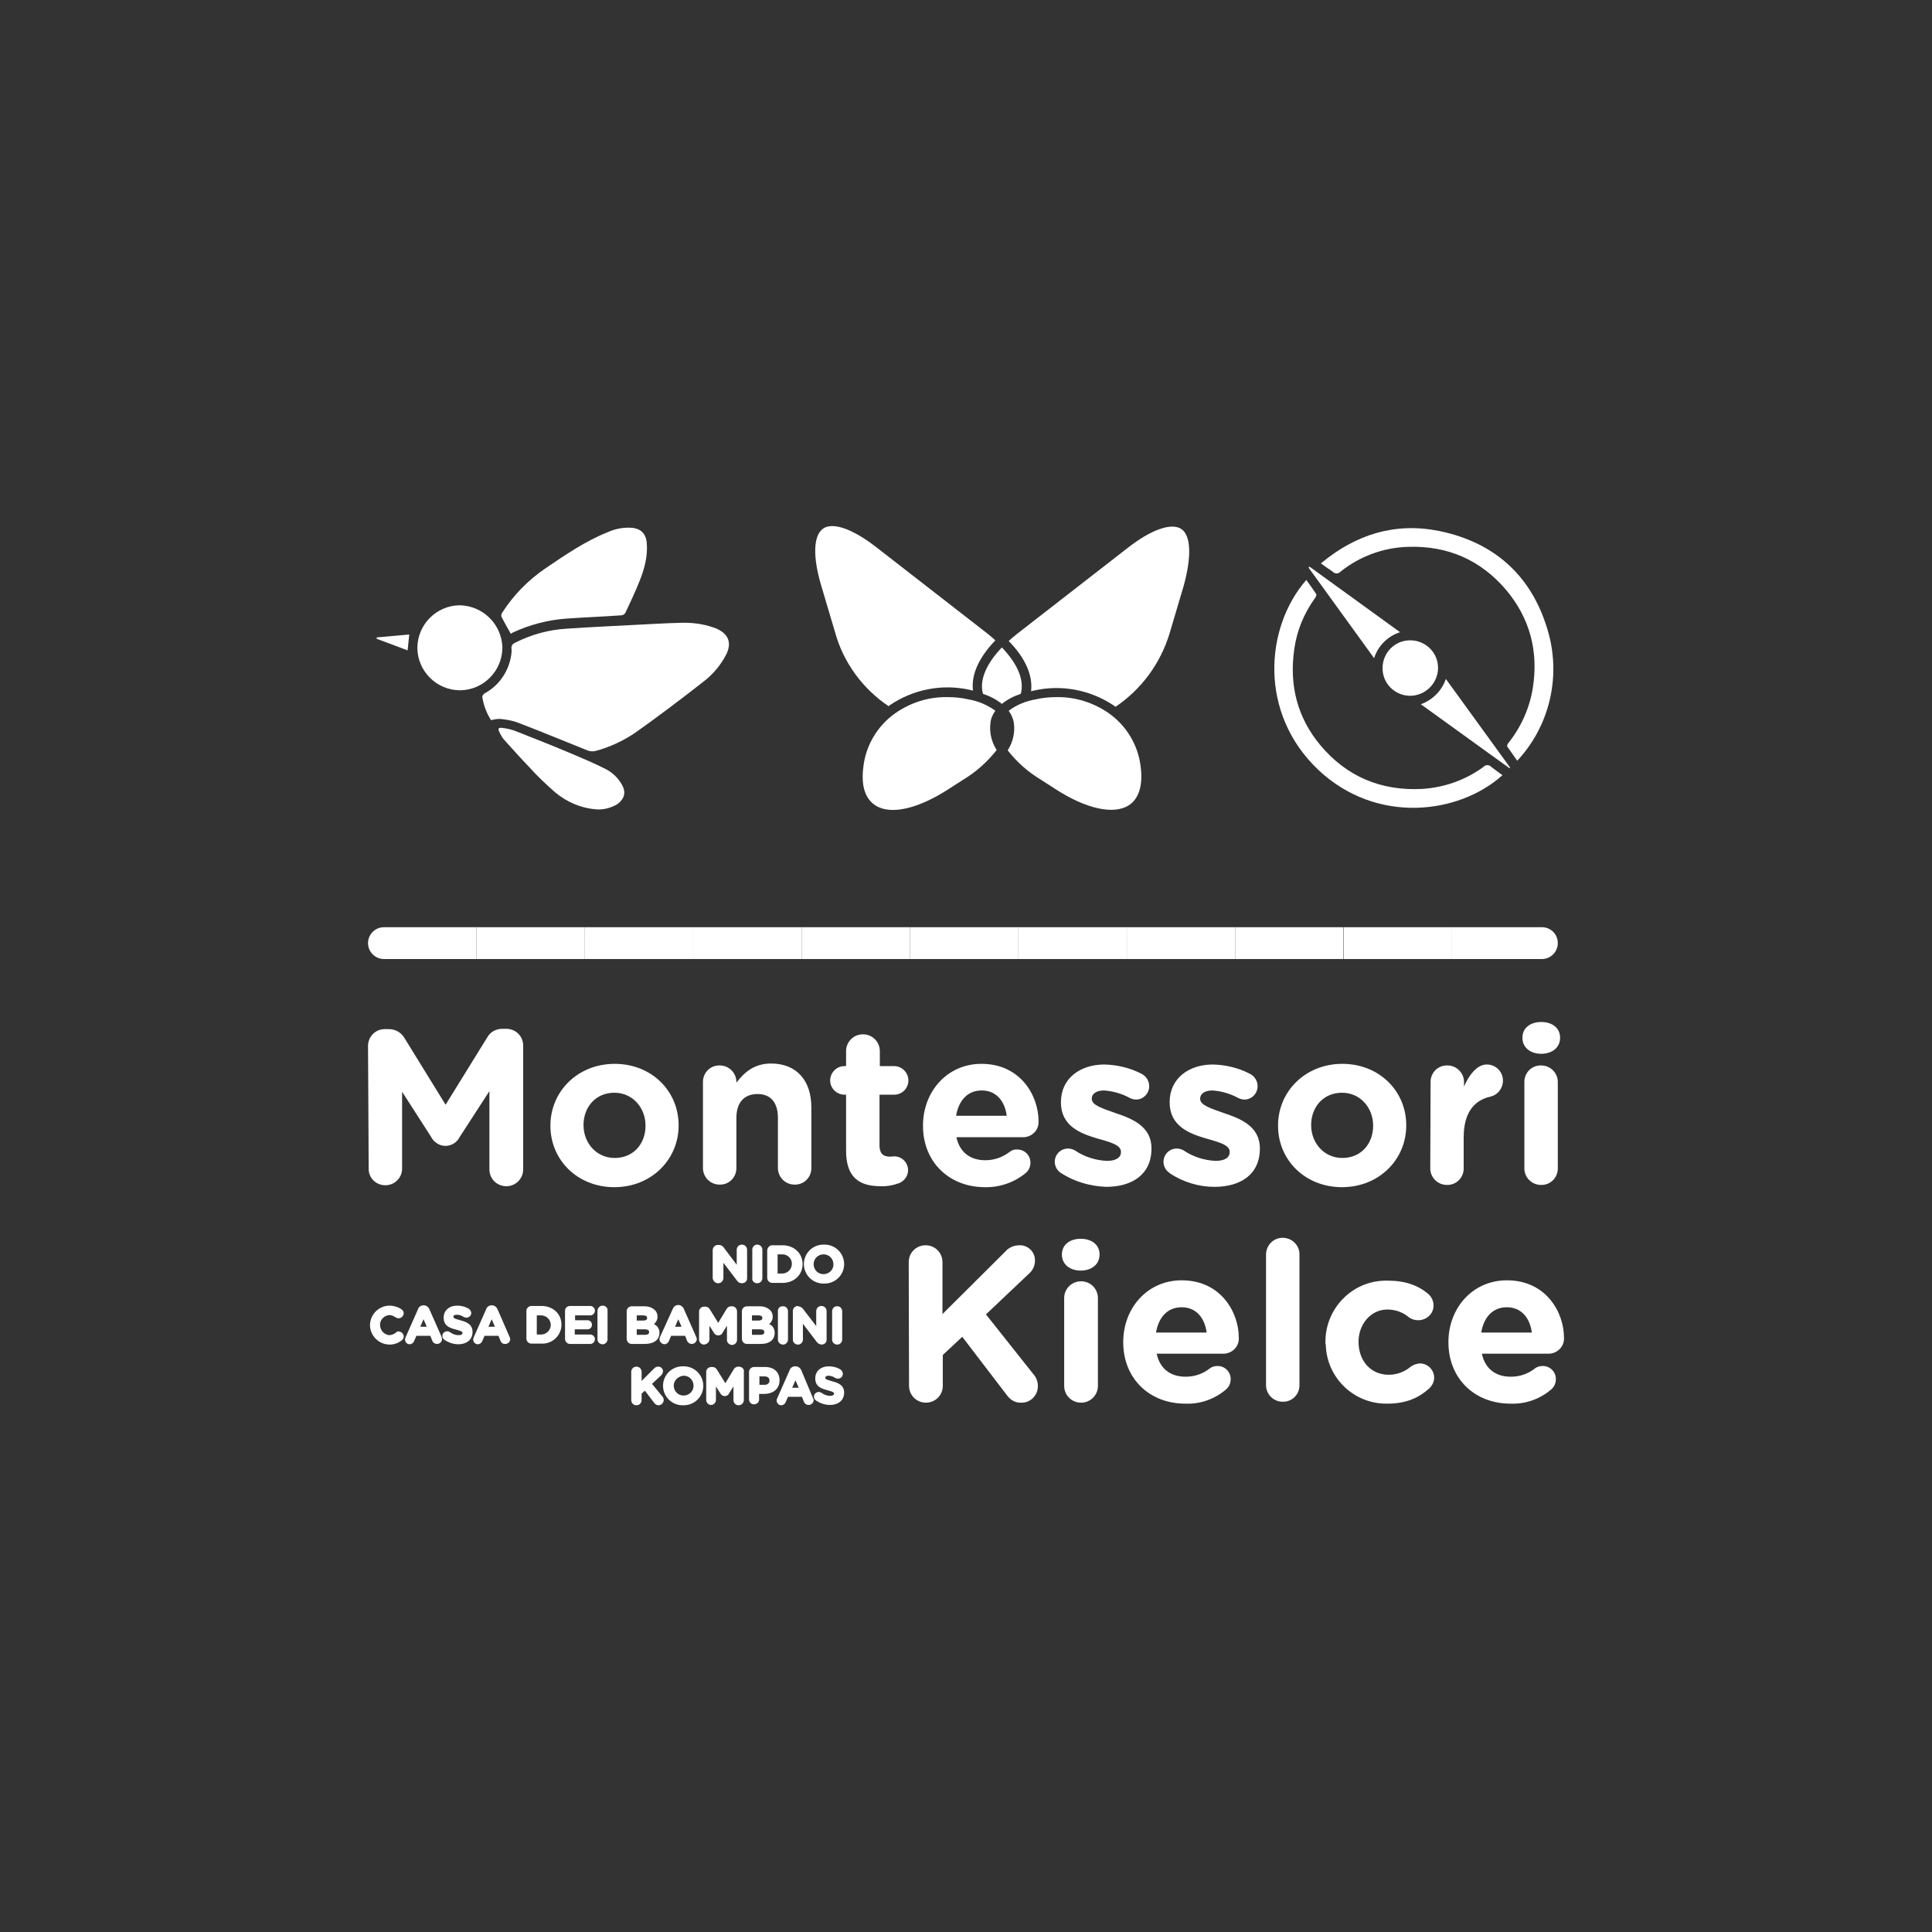 <svg xmlns="http://www.w3.org/2000/svg" xmlns:xlink="http://www.w3.org/1999/xlink" id="Warstwa_1" x="0px" y="0px" viewBox="0 0 595.3 595.3" style="enable-background:new 0 0 595.3 595.3;" xml:space="preserve"><rect x="0" y="0" width="595.3" height="595.3" fill="#333333" stroke="none"/><style type="text/css">	.st0{fill:#FFFFFF;}	.st1{fill:none;}</style><path class="st0" d="M113.4,322.3c0-2.9,2.3-5.2,5.1-5.2c0,0,0.1,0,0.1,0h1.2c2,0,3.8,1,4.8,2.7l12.7,20.6l12.8-20.7 c0.9-1.7,2.7-2.7,4.7-2.7h1.2c2.9,0,5.2,2.3,5.2,5.1c0,0,0,0.1,0,0.1v37.9c0.1,2.9-2.1,5.3-5,5.4c-2.9,0.1-5.3-2.1-5.4-5 c0-0.2,0-0.3,0-0.5v-23.8l-9.2,14.2c-1.2,2.4-4.2,3.4-6.6,2.1c-0.9-0.5-1.7-1.2-2.1-2.1l-9-14v23.7c0,2.8-2.3,5.1-5.1,5.1 c0,0,0,0-0.1,0c-2.8,0-5.1-2.2-5.1-5c0,0,0-0.1,0-0.1L113.4,322.3z"></path><path class="st0" d="M169.6,346.9v-0.1c0-10.5,8.4-19,19.8-19s19.7,8.4,19.7,18.9v0.1c0,10.5-8.4,19-19.8,19 S169.6,357.4,169.6,346.9 M198.9,346.9v-0.1c0-5.4-3.9-10.1-9.6-10.1c-5.9,0-9.5,4.6-9.5,9.9v0.1c0,5.4,3.9,10.1,9.6,10.1 C195.3,356.8,198.9,352.3,198.9,346.9"></path><path class="st0" d="M216.6,333.2c0.1-2.9,2.5-5.1,5.4-4.9c2.7,0.1,4.8,2.3,4.9,4.9v0.4c2.4-3.1,5.4-5.9,10.7-5.9 c7.8,0,12.4,5.2,12.4,13.5v18.9c-0.1,2.9-2.5,5.1-5.4,4.9c-2.7-0.1-4.8-2.3-4.9-4.9v-15.6c0-4.9-2.3-7.4-6.3-7.4s-6.5,2.5-6.5,7.4 v15.6c-0.1,2.9-2.5,5.1-5.4,4.9c-2.7-0.1-4.8-2.3-4.9-4.9V333.2z"></path><path class="st0" d="M260.7,354.6v-17.3h-0.3c-2.4,0.1-4.5-1.8-4.6-4.2c-0.1-2.4,1.8-4.5,4.2-4.6c0.1,0,0.3,0,0.4,0h0.3v-4.6 c0-2.9,2.3-5.2,5.2-5.2c2.9,0,5.2,2.3,5.2,5.2v4.6h4.6c2.4,0.1,4.3,2.2,4.2,4.6c-0.1,2.3-1.9,4.1-4.2,4.2H271v15.6 c0,2.4,1,3.5,3.3,3.5c0.3,0,1-0.1,1.2-0.1c2.4,0,4.3,1.9,4.3,4.3c0,1.7-1.1,3.2-2.6,3.9c-1.9,0.7-3.9,1.1-5.9,1 C265,365.5,260.7,363,260.7,354.6"></path><path class="st0" d="M303.5,365.8c-11,0-19.1-7.7-19.1-18.9v-0.1c0-10.4,7.4-19,18-19c12.2,0,17.6,10,17.6,17.6 c0.2,2.6-1.8,4.8-4.4,5c-0.1,0-0.3,0-0.4,0h-20.5c1,4.7,4.3,7.1,8.9,7.1c2.7,0,5.3-0.9,7.4-2.5c0.7-0.6,1.6-0.9,2.5-0.8 c2.2,0,4,1.8,4,4c0,0,0,0.1,0,0.1c0,1.2-0.5,2.3-1.4,3.1C312.6,364.3,308.1,365.9,303.5,365.8 M310.2,343.8 c-0.6-4.6-3.3-7.8-7.7-7.8s-7.1,3.1-7.9,7.8H310.2z"></path><path class="st0" d="M327,361.5c-1.2-0.7-2-2.1-2-3.5c0-2.2,1.7-4,3.9-4.1c0.1,0,0.1,0,0.2,0c0.7,0,1.4,0.2,2,0.5 c2.9,2,6.3,3.1,9.9,3.3c3,0,4.4-1.1,4.4-2.7v-0.1c0-2.2-3.5-3-7.6-4.2c-5.1-1.5-10.9-3.9-10.9-11v-0.1c0-7.4,6-11.6,13.4-11.6 c3.9,0.1,7.8,1,11.3,2.8c1.5,0.7,2.5,2.2,2.5,3.9c0,2.2-1.8,4.1-4,4.1c0,0-0.1,0-0.1,0c-0.7,0-1.3-0.2-1.9-0.5 c-2.4-1.3-5.1-2.1-7.9-2.3c-2.5,0-3.8,1.1-3.8,2.5v0.1c0,2,3.5,3,7.4,4.4c5.1,1.7,11,4.1,11,10.8v0.1c0,8.1-6.1,11.8-14,11.8 C335.8,365.5,331.1,364.1,327,361.5"></path><path class="st0" d="M360.5,361.5c-1.2-0.7-2-2.1-2-3.5c0-2.2,1.7-4,3.9-4.1c0.1,0,0.1,0,0.2,0c0.7,0,1.4,0.2,2,0.5 c2.9,2,6.3,3.1,9.9,3.3c3,0,4.4-1.1,4.4-2.7v-0.1c0-2.2-3.5-3-7.6-4.2c-5.1-1.5-10.9-3.9-10.9-11v-0.1c0-7.4,6-11.6,13.3-11.6 c3.9,0.1,7.8,1,11.3,2.8c1.5,0.7,2.5,2.2,2.5,3.9c0,2.2-1.8,4.1-4,4.1c0,0-0.1,0-0.1,0c-0.7,0-1.3-0.2-1.9-0.5 c-2.4-1.3-5.1-2.1-7.9-2.3c-2.5,0-3.8,1.1-3.8,2.5v0.1c0,2,3.5,3,7.4,4.4c5.1,1.7,11,4.1,11,10.8v0.1c0,8.1-6.1,11.8-14,11.8 c-4.9,0-9.7-1.5-13.8-4.2"></path><path class="st0" d="M393.8,346.9v-0.1c0-10.5,8.4-19,19.8-19s19.7,8.4,19.7,18.9v0.1c0,10.5-8.4,19-19.8,19 S393.8,357.4,393.8,346.9 M423.1,346.9v-0.1c0-5.4-3.9-10.1-9.6-10.1c-5.9,0-9.5,4.6-9.5,9.9v0.1c0,5.4,3.9,10.1,9.6,10.1 C419.5,356.8,423.1,352.3,423.1,346.9"></path><path class="st0" d="M440.8,333.2c0.1-2.9,2.5-5.1,5.4-4.9c2.7,0.1,4.8,2.3,4.9,4.9v1.6c1.5-3.5,4-6.8,7-6.8c2.8,0,5,2.2,5,5 c0,2.3-1.6,4.4-3.9,4.9c-5.2,1.2-8.2,5.2-8.2,12.6v9.7c-0.1,2.9-2.5,5.1-5.4,4.9c-2.7-0.1-4.8-2.3-4.9-4.9L440.8,333.2z"></path><path class="st0" d="M469.1,319.7c0-3,2.5-4.8,5.8-4.8s5.8,1.8,5.8,4.8v0.1c0,3-2.5,4.9-5.8,4.9s-5.8-1.9-5.8-4.9V319.7z  M469.7,333.2c0.1-2.9,2.5-5.1,5.4-4.9c2.7,0.1,4.8,2.3,4.9,4.9v27c-0.1,2.9-2.5,5.1-5.4,4.9c-2.7-0.1-4.8-2.3-4.9-4.9V333.2z"></path><path class="st0" d="M280,388.9c0-2.9,2.3-5.2,5.2-5.2c2.9,0,5.2,2.3,5.2,5.2l0,0v16l19.3-19.2c1.1-1.3,2.7-2,4.4-2 c2.6-0.1,4.8,2,4.8,4.6c0,0.1,0,0.1,0,0.2c0,1.5-0.7,3-1.9,4L303.8,405l14.6,18.4c0.9,1,1.4,2.3,1.4,3.7c0,2.8-2.2,5.1-5,5.1 c-0.1,0-0.2,0-0.3,0c-2,0-3.3-1-4.4-2.5l-13.6-17.8l-6,5.6v9.5c0,2.9-2.3,5.2-5.2,5.2c-2.9,0-5.2-2.3-5.2-5.2L280,388.9z"></path><path class="st0" d="M327.2,386.5c0-3,2.5-4.8,5.8-4.8s5.8,1.8,5.8,4.8v0.1c0,3-2.5,4.9-5.8,4.9s-5.8-1.9-5.8-4.9V386.5z M327.9,400 c0-2.9,2.3-5.2,5.2-5.2c2.9,0,5.2,2.3,5.2,5.2c0,0,0,0,0,0v27c0,2.9-2.3,5.2-5.2,5.2c-2.9,0-5.2-2.3-5.2-5.2V400z"></path><path class="st0" d="M365.2,432.5c-11,0-19.1-7.7-19.1-18.9v-0.1c0-10.4,7.4-19,18-19c12.2,0,17.6,10,17.6,17.6 c0.2,2.6-1.8,4.8-4.4,5c-0.1,0-0.3,0-0.4,0h-20.5c1,4.7,4.3,7.1,8.9,7.1c2.7,0,5.2-0.8,7.4-2.5c0.7-0.6,1.6-0.8,2.5-0.8 c2.2,0,4,1.8,4,4c0,0,0,0.1,0,0.1c0,1.2-0.5,2.3-1.4,3.1C374.3,431.1,369.8,432.7,365.2,432.5 M371.8,410.6 c-0.6-4.6-3.3-7.8-7.7-7.8s-7.1,3.1-7.9,7.8H371.8z"></path><path class="st0" d="M390.1,386.8c-0.1-2.9,2.1-5.3,4.9-5.4c2.9-0.1,5.3,2.1,5.4,4.9c0,0.2,0,0.3,0,0.5v40.2 c-0.1,2.9-2.5,5.1-5.4,4.9c-2.7-0.1-4.8-2.3-4.9-4.9V386.8z"></path><path class="st0" d="M408.4,413.7v-0.1c-0.1-10.3,8.1-18.9,18.5-19c0.2,0,0.4,0,0.7,0c5.5,0,9.4,1.5,12.5,4.1 c1.9,1.7,2.2,4.6,0.5,6.5c-0.9,1-2.2,1.6-3.6,1.6c-1.1,0-2.1-0.3-3-1c-1.8-1.5-4.1-2.3-6.5-2.3c-5.2,0-8.9,4.6-8.9,9.9v0.1 c0,5.6,3.6,10.1,9.3,10.1c2.5,0,4.9-0.9,6.8-2.5c0.8-0.6,1.8-0.9,2.8-1c2.4,0,4.4,2,4.4,4.4c0,1.3-0.6,2.4-1.5,3.3 c-3.1,2.8-7,4.7-12.9,4.7c-10.3,0.2-18.8-8-19-18.3C408.4,414.1,408.4,413.9,408.4,413.7"></path><path class="st0" d="M465.4,432.5c-11,0-19.1-7.7-19.1-18.9v-0.1c0-10.4,7.4-19,18-19c12.2,0,17.6,10,17.6,17.6 c0.2,2.6-1.8,4.8-4.4,5c-0.1,0-0.3,0-0.4,0h-20.5c1,4.7,4.3,7.1,8.9,7.1c2.7,0,5.2-0.8,7.4-2.5c0.7-0.6,1.6-0.8,2.5-0.8 c2.2,0,4,1.8,4,4c0,0,0,0.1,0,0.1c0,1.2-0.5,2.3-1.4,3.1C474.5,431.1,470,432.7,465.4,432.5 M472,410.6c-0.6-4.6-3.3-7.8-7.7-7.8 s-7.1,3.1-7.9,7.8H472z"></path><rect x="280.4" y="285.7" class="st0" width="33.4" height="9.8"></rect><rect x="347.2" y="285.7" class="st0" width="33.4" height="9.8"></rect><rect x="380.6" y="285.7" class="st0" width="33.3" height="9.8"></rect><path class="st0" d="M118.3,285.7c-2.7,0-4.9,2.2-4.9,4.9s2.2,4.9,4.9,4.9h28.5v-9.8H118.3z"></path><rect x="313.8" y="285.7" class="st0" width="33.4" height="9.8"></rect><rect x="414" y="285.7" class="st0" width="33.4" height="9.8"></rect><path class="st0" d="M475.1,285.7h-27.8v9.8h27.8c2.7,0,4.9-2.2,4.9-4.9S477.9,285.7,475.1,285.7"></path><rect x="146.8" y="285.7" class="st0" width="33.4" height="9.8"></rect><rect x="180.2" y="285.7" class="st0" width="33.4" height="9.8"></rect><rect x="213.6" y="285.7" class="st0" width="33.4" height="9.8"></rect><rect x="247" y="285.7" class="st0" width="33.4" height="9.8"></rect><path class="st0" d="M221.3,395.4c0.9,0,1.5-0.7,1.6-1.5v-4.8l4.2,5.5c0.3,0.5,0.9,0.8,1.5,0.8c0.9,0,1.6-0.6,1.6-1.5 c0,0,0-0.1,0-0.1v-8.7c0-0.9-0.7-1.6-1.6-1.6s-1.6,0.7-1.6,1.6l0,0v4.6l-4-5.3c-0.3-0.5-0.9-0.8-1.5-0.8h-0.3 c-0.9,0-1.5,0.7-1.6,1.5c0,0,0,0,0,0v8.7C219.7,394.7,220.4,395.4,221.3,395.4"></path><path class="st0" d="M233.3,395.4c0.9,0,1.6-0.7,1.6-1.5c0,0,0,0,0,0v-8.7c0.1-0.9-0.6-1.6-1.4-1.7c-0.9-0.1-1.6,0.6-1.7,1.4 c0,0.1,0,0.2,0,0.3v8.7C231.7,394.7,232.4,395.4,233.3,395.4C233.3,395.4,233.3,395.4,233.3,395.4"></path><path class="st0" d="M238,395.3h3.1c3.6,0,6.2-2.5,6.2-5.8s-2.6-5.8-6.2-5.8H238c-0.9,0-1.5,0.7-1.6,1.5c0,0,0,0,0,0v8.5 C236.4,394.6,237.1,395.3,238,395.3C238,395.3,238,395.3,238,395.3 M241.1,392.4h-1.5v-5.9h1.5c1.6,0,2.9,1.3,2.9,2.9 S242.7,392.4,241.1,392.4L241.1,392.4"></path><path class="st0" d="M253.9,395.5c3.3,0.1,6.1-2.5,6.2-5.8c0-0.1,0-0.1,0-0.2c0-3.3-2.7-6-6-6c-0.1,0-0.1,0-0.2,0 c-3.3-0.1-6.1,2.5-6.2,5.8c0,0.1,0,0.1,0,0.2c0,3.3,2.7,6,6,6C253.8,395.5,253.9,395.5,253.9,395.5 M253.9,392.6 c-1.7,0.1-3.1-1.2-3.2-2.9c-0.1-1.7,1.2-3.1,2.9-3.2c1.7-0.1,3.1,1.2,3.2,2.9c0,0,0,0.1,0,0.1C256.9,391.1,255.6,392.5,253.9,392.6 C253.9,392.6,253.9,392.6,253.9,392.6"></path><path class="st0" d="M123,410.2c-0.4,0-0.7,0.1-1,0.4c-0.6,0.5-1.4,0.8-2.1,0.8c-1.7-0.2-2.9-1.7-2.8-3.4c0.1-1.5,1.3-2.6,2.8-2.8 c0.7,0,1.4,0.3,2,0.7c0.3,0.2,0.6,0.3,0.9,0.3c0.9,0,1.5-0.7,1.6-1.5c0-0.5-0.2-0.9-0.6-1.2c-1.1-0.8-2.5-1.2-3.9-1.2 c-3.3,0.1-5.9,2.8-5.9,6.1c0.1,3.3,2.8,5.9,6.1,5.9c1.4,0,2.7-0.5,3.8-1.4c0.3-0.3,0.5-0.7,0.5-1.1c0-0.8-0.7-1.5-1.5-1.5 c0,0,0,0,0,0"></path><path class="st0" d="M132.3,403.4c-0.3-0.7-1-1.2-1.7-1.2h-0.1c-0.8,0-1.5,0.5-1.7,1.2l-3.8,8.6c-0.1,0.2-0.2,0.4-0.2,0.7 c0,0.8,0.6,1.5,1.4,1.5c0,0,0,0,0,0c0.6,0,1.2-0.4,1.4-1l0.7-1.6h4.3l0.6,1.5c0.2,0.6,0.8,1,1.5,1c0.8,0,1.5-0.7,1.5-1.5 c0,0,0,0,0,0c0-0.2-0.1-0.4-0.1-0.6L132.3,403.4z M129.5,408.8l1-2.3l1,2.3H129.5z"></path><path class="st0" d="M141.8,406.8c-1.9-0.5-2.1-0.7-2.1-1.1s0.4-0.6,1.1-0.6c0.8,0,1.5,0.3,2.1,0.7c0.2,0.1,0.5,0.2,0.8,0.2 c0.8,0,1.5-0.6,1.5-1.4c0-0.5-0.3-1-0.7-1.3c-1.1-0.7-2.4-1-3.6-1c-2.5,0-4.2,1.5-4.2,3.7c0,2.5,1.8,3.2,3.9,3.7 c1.9,0.5,1.9,0.8,1.9,1c0,0.7-0.9,0.7-1.2,0.7c-0.9,0-1.8-0.3-2.6-0.9c-0.3-0.2-0.6-0.3-0.9-0.3c-0.8,0-1.5,0.6-1.5,1.4c0,0,0,0,0,0 c0,0.5,0.2,0.9,0.6,1.2c1.3,0.9,2.8,1.4,4.3,1.4c2.7,0,4.4-1.5,4.4-3.8S143.8,407.3,141.8,406.8"></path><path class="st0" d="M153.3,403.4c-0.3-0.7-1-1.2-1.7-1.2h-0.1c-0.8,0-1.5,0.5-1.7,1.2l-3.8,8.6c-0.1,0.2-0.2,0.4-0.2,0.7 c0,0.8,0.6,1.5,1.4,1.5c0,0,0,0,0,0c0.6,0,1.2-0.4,1.4-1l0.7-1.6h4.3l0.6,1.5c0.2,0.6,0.8,1.1,1.5,1c0.8,0,1.5-0.6,1.5-1.5 c0-0.2-0.1-0.5-0.2-0.7L153.3,403.4z M150.5,408.8l1-2.3l1,2.3H150.5z"></path><path class="st0" d="M166.9,402.4h-3.1c-0.9,0-1.6,0.7-1.6,1.5c0,0,0,0,0,0v8.5c0,0.9,0.7,1.6,1.5,1.6c0,0,0,0,0,0h3.1 c3.2,0.2,6-2.3,6.2-5.5c0-0.1,0-0.3,0-0.4C173,404.9,170.4,402.4,166.9,402.4 M165.4,405.3h1.5c1.6,0.1,2.9,1.5,2.8,3.1 c-0.1,1.5-1.3,2.7-2.8,2.8h-1.5V405.3z"></path><path class="st0" d="M181.7,411.2h-4.6v-1.6h3.9c0.8,0,1.4-0.6,1.4-1.4c0-0.8-0.6-1.4-1.4-1.4c0,0,0,0,0,0h-3.8v-1.5h4.5 c0.8,0.1,1.5-0.5,1.6-1.3c0.1-0.8-0.5-1.5-1.3-1.6c-0.1,0-0.2,0-0.2,0h-6.1c-0.9,0-1.6,0.6-1.6,1.5c0,0,0,0.1,0,0.1v8.5 c0,0.9,0.7,1.6,1.5,1.6c0,0,0,0,0,0h6.1c0.8,0.1,1.5-0.5,1.6-1.3c0.1-0.8-0.5-1.5-1.3-1.6C181.9,411.2,181.8,411.2,181.7,411.2"></path><path class="st0" d="M185.7,402.3c-0.9,0-1.5,0.7-1.6,1.5c0,0,0,0,0,0v8.7c-0.1,0.9,0.6,1.6,1.4,1.7c0.9,0.1,1.6-0.6,1.7-1.4 c0-0.1,0-0.2,0-0.3v-8.7C187.3,403,186.6,402.3,185.7,402.3C185.8,402.3,185.8,402.3,185.7,402.3"></path><path class="st0" d="M198.7,414.1c2.8,0,4.5-1.3,4.5-3.4c0-1.2-0.6-2.2-1.7-2.7c0.7-0.6,1.1-1.4,1.1-2.3c0-0.8-0.3-1.6-0.9-2.1 c-0.9-0.8-2-1.1-3.1-1.1h-3.9c-0.9,0-1.6,0.7-1.6,1.5c0,0,0,0,0,0v8.5c0,0.9,0.7,1.6,1.5,1.6c0,0,0,0,0,0L198.7,414.1z M198.7,411.3 h-2.5v-1.7h2.4c1.4,0,1.4,0.6,1.4,0.8S200.1,411.3,198.7,411.3 M198.1,406.9h-1.9v-1.6h2c0.8,0,1.2,0.3,1.2,0.8 C199.4,406.3,199.4,406.9,198.1,406.9"></path><path class="st0" d="M204.7,414.2c0.6,0,1.2-0.4,1.4-1l0.7-1.6h4.3l0.6,1.5c0.2,0.6,0.8,1,1.5,1c0.8,0,1.5-0.7,1.5-1.5 c0-0.2-0.1-0.5-0.2-0.7l-3.8-8.6c-0.3-0.7-1-1.2-1.7-1.2H209c-0.8,0-1.4,0.5-1.7,1.2l-3.9,8.6c-0.1,0.2-0.2,0.4-0.2,0.7 C203.2,413.5,203.9,414.1,204.7,414.2C204.7,414.1,204.7,414.2,204.7,414.2 M208,408.8l1-2.3l1,2.3H208z"></path><path class="st0" d="M218.6,412.7v-4.2l1.4,2.2c0.4,0.7,1.3,1,2,0.6c0.3-0.1,0.5-0.3,0.6-0.6l1.4-2.2v4.2c-0.1,0.9,0.6,1.6,1.4,1.7 c0.9,0.1,1.6-0.6,1.7-1.4c0-0.1,0-0.2,0-0.2v-8.7c0-0.9-0.7-1.6-1.5-1.6c0,0,0,0,0,0h-0.3c-0.6,0-1.1,0.3-1.4,0.8l-2.6,4.3l-2.6-4.2 c-0.3-0.5-0.8-0.8-1.4-0.8h-0.3c-0.9,0-1.6,0.7-1.6,1.5c0,0,0,0,0,0v8.7c0,0.8,0.7,1.5,1.5,1.5c0,0,0,0,0,0 C217.9,414.2,218.6,413.5,218.6,412.7"></path><path class="st0" d="M238.7,410.7c0-1.2-0.6-2.3-1.7-2.7c0.7-0.6,1.1-1.4,1.1-2.3c0-0.8-0.3-1.6-0.9-2.1c-0.9-0.8-2-1.1-3.1-1.1 h-3.9c-0.9,0-1.6,0.7-1.6,1.5c0,0,0,0,0,0v8.5c0,0.9,0.7,1.6,1.5,1.6c0,0,0,0,0,0h4C237,414.2,238.7,412.9,238.7,410.7 M234.2,411.3 h-2.5v-1.7h2.4c1.4,0,1.4,0.6,1.4,0.8S235.6,411.3,234.2,411.3 M233.6,406.9h-1.9v-1.6h2c0.8,0,1.2,0.3,1.2,0.8 C234.9,406.3,234.9,406.9,233.6,406.9"></path><path class="st0" d="M239.7,403.9v8.7c-0.1,0.9,0.6,1.6,1.4,1.7c0.9,0.1,1.6-0.6,1.7-1.4c0-0.1,0-0.2,0-0.3v-8.7 c-0.1-0.9-0.8-1.5-1.7-1.4C240.3,402.5,239.7,403.1,239.7,403.9"></path><path class="st0" d="M245.9,402.4c-0.9,0-1.6,0.7-1.6,1.5c0,0,0,0,0,0v8.7c-0.1,0.9,0.6,1.6,1.4,1.7c0.9,0.1,1.6-0.6,1.7-1.4 c0-0.1,0-0.2,0-0.2v-4.8l4.2,5.5c0.3,0.5,0.9,0.8,1.5,0.9c0.9,0,1.6-0.6,1.6-1.5c0,0,0,0,0-0.1v-8.7c0-0.9-0.7-1.6-1.6-1.6 s-1.6,0.7-1.6,1.6v4.6l-4-5.2c-0.3-0.5-0.9-0.8-1.5-0.9H245.9z"></path><path class="st0" d="M256.4,403.9v8.7c-0.1,0.9,0.6,1.6,1.4,1.7c0.9,0.1,1.6-0.6,1.7-1.4c0-0.1,0-0.2,0-0.3v-8.7 c-0.1-0.9-0.8-1.5-1.7-1.4C257.1,402.5,256.5,403.1,256.4,403.9"></path><path class="st0" d="M200.9,426.4l2.8-2.6c0.3-0.3,0.5-0.7,0.6-1.2c0-0.8-0.6-1.5-1.4-1.5c0,0,0,0-0.1,0c-0.5,0-0.9,0.2-1.3,0.6 l-3.8,3.8v-2.8c0-0.9-0.7-1.6-1.6-1.6c-0.9,0-1.6,0.7-1.6,1.6c0,0,0,0,0,0v8.7c0,0.9,0.7,1.6,1.6,1.6c0.9,0,1.6-0.7,1.6-1.6v-2 l1-0.9l2.9,3.8c0.3,0.4,0.8,0.7,1.3,0.7c0.8,0,1.5-0.6,1.6-1.5c0,0,0,0,0-0.1c0-0.4-0.1-0.8-0.4-1.1L200.9,426.4z"></path><path class="st0" d="M210.5,421c-3.3-0.1-6.1,2.5-6.2,5.8c0,0.1,0,0.1,0,0.2c0,3.3,2.7,6,6,6c0.1,0,0.1,0,0.2,0 c3.3,0.1,6.1-2.5,6.2-5.8c0-0.1,0-0.1,0-0.2c0-3.3-2.7-6-6-6C210.6,421,210.6,421,210.5,421 M210.5,423.9c1.7-0.1,3.1,1.2,3.2,2.9 c0.1,1.7-1.2,3.1-2.9,3.2c-1.7,0.1-3.1-1.2-3.2-2.9c0-0.1,0-0.1,0-0.2C207.6,425.4,208.9,424.1,210.5,423.9"></path><path class="st0" d="M227.8,421.1h-0.3c-0.6,0-1.1,0.3-1.4,0.8l-2.6,4.3l-2.6-4.2c-0.3-0.5-0.8-0.8-1.4-0.8h-0.3 c-0.9,0-1.6,0.7-1.6,1.5c0,0,0,0,0,0v8.7c0,0.8,0.7,1.5,1.5,1.5c0,0,0,0,0,0c0.8,0,1.5-0.7,1.5-1.5c0,0,0,0,0,0v-4.2l1.4,2.2 c0.4,0.7,1.3,1,2,0.6c0.3-0.1,0.5-0.3,0.6-0.6l1.4-2.2v4.2c0,0.9,0.7,1.6,1.6,1.6c0.9,0,1.5-0.7,1.6-1.5c0,0,0,0,0,0v-8.7 C229.4,421.9,228.7,421.2,227.8,421.1C227.8,421.1,227.8,421.1,227.8,421.1"></path><path class="st0" d="M235.7,421.2h-3.3c-0.9,0-1.6,0.7-1.6,1.5c0,0,0,0,0,0v8.6c0.1,0.9,0.8,1.5,1.7,1.4c0.8-0.1,1.4-0.7,1.4-1.4 v-1.8h1.5c2.9,0,4.8-1.6,4.8-4.2S238.4,421.2,235.7,421.2 M234,424.1h1.5c0.7,0,1.6,0.2,1.6,1.3c0,0.8-0.6,1.3-1.5,1.3H234V424.1z"></path><path class="st0" d="M246.9,422.2c-0.3-0.7-1-1.2-1.7-1.2H245c-0.8,0-1.5,0.5-1.7,1.2l-3.8,8.6c-0.1,0.2-0.2,0.4-0.2,0.7 c0,0.8,0.6,1.5,1.4,1.5c0,0,0,0,0,0c0.6,0,1.2-0.4,1.4-1l0.7-1.6h4.3l0.6,1.5c0.2,0.6,0.8,1,1.5,1c0.8,0,1.5-0.7,1.5-1.5 c0,0,0,0,0,0c0-0.2-0.1-0.4-0.2-0.6L246.9,422.2z M244.1,427.6l1-2.3l1,2.3H244.1z"></path><path class="st0" d="M256.4,425.6c-1.9-0.5-2.1-0.7-2.1-1.1s0.4-0.6,1-0.6c0.8,0,1.5,0.3,2.1,0.7c0.2,0.1,0.5,0.2,0.8,0.2 c0.8,0,1.5-0.6,1.5-1.5c0-0.5-0.3-1-0.7-1.3c-1.1-0.7-2.4-1-3.6-1c-2.5,0-4.2,1.5-4.2,3.7c0,2.5,1.8,3.2,3.9,3.7 c1.9,0.5,1.9,0.8,1.9,1c0,0.6-0.9,0.7-1.2,0.7c-0.9,0-1.8-0.3-2.6-0.9c-0.3-0.2-0.6-0.3-0.9-0.3c-0.8,0-1.5,0.6-1.5,1.4c0,0,0,0,0,0 c0,0.5,0.2,0.9,0.6,1.2c1.3,0.9,2.8,1.4,4.3,1.4c2.7,0,4.4-1.5,4.4-3.8S258.3,426.1,256.4,425.6"></path><path class="st0" d="M151.3,221.9c-1.4-2.2-2.3-4.6-2.7-7.2c0-0.3,0.4-0.9,0.8-1.1c4.4-2.4,7.3-6.7,8.1-11.6 c0.1-0.7,0.2-1.5,0.1-2.2c-0.1-0.7,0.3-1.4,1-1.7c5.1-2.6,10.6-4.1,16.2-4.4c7.2-0.5,14.4-0.8,21.6-1.2c4.5-0.2,8.9-0.5,13.4-0.6 c3.4-0.1,6.7,0.3,9.9,1.4c0.6,0.2,1.2,0.4,1.7,0.7c3.1,1.6,4,4.1,2.5,7.4c-1.7,3.4-4.1,6.3-7.1,8.6c-6.9,5.4-13.9,10.7-21.1,15.8 c-3.7,2.5-7.8,4.4-12.2,5.6c-0.8,0.2-1.6,0.1-2.3-0.1c-7-2.8-14-5.7-21-8.4c-1.7-0.7-3.5-1.1-5.4-1.3 C153.7,221.4,152.5,221.6,151.3,221.9z"></path><path class="st0" d="M157.4,195.3c-1-1.8-2-3.5-2.9-5.3c-0.1-0.5,0-0.9,0.3-1.3c3.4-5.3,7.8-9.8,13-13.4c6.2-4.2,12.4-8.5,19.4-11.3 c2.2-1,4.6-1.5,7-1.4c3.2,0.1,4.9,1.8,5.1,4.9c0.3,4.1-0.8,8-2.3,11.7c-1.3,3.3-2.8,6.4-4.3,9.6c-0.3,0.5-0.8,0.8-1.3,0.8 c-5.6,0.4-11.2,0.6-16.8,1c-5.8,0.4-11.4,1.9-16.6,4.3L157.4,195.3"></path><path class="st0" d="M154.8,199.5c0,7.2-5.8,13.1-13,13.2c-7.2,0-13.1-5.8-13.2-13c0-7.2,5.8-13.1,13-13.2c0,0,0.1,0,0.1,0 C148.9,186.7,154.6,192.4,154.8,199.5"></path><path class="st0" d="M184,249.4c-4.8-0.3-9.3-2.2-13-5.3c-2.7-2.4-5.4-4.9-7.8-7.6c-2.7-2.8-5.3-5.7-7.9-8.6c-0.6-0.7-1-1.4-1.4-2.3 c-0.6-1.1-0.3-1.5,1-1.3c1.5,0.2,2.9,0.5,4.3,1.1c5.9,2.3,11.9,4.7,17.8,7.2c3.1,1.3,6.3,2.7,9.3,4.2c2.1,1,3.9,2.6,5.1,4.6 c1.6,2.5,1.2,4.6-1.2,6.4C188.3,248.9,186.2,249.5,184,249.4z"></path><path class="st0" d="M116.1,196.4l10-0.9c-0.2,1.7-0.3,3.2-0.5,4.9l-9.6-3.6C116.1,196.7,116.1,196.5,116.1,196.4z"></path><path class="st0" d="M407,173.6c10.8-9,22.9-12.7,36.4-10c17.6,3.6,29.1,14.4,33.8,31.7c3.7,13.8,0.1,28.6-9.7,39.1 c-1-1.5-2.1-2.9-3.1-4.4c-0.1-0.2,0.1-0.8,0.4-1.1c3.9-4.9,6.5-10.7,7.5-16.9c1.8-11.3-0.9-21.5-8.2-30.2 c-7.9-9.3-18.1-13.7-30.2-13.3c-7.6,0.2-14.9,2.9-20.8,7.6c-0.6,0.7-1.6,0.8-2.3,0.2c-0.1,0-0.1-0.1-0.2-0.2 C409.5,175.4,408.4,174.6,407,173.6"></path><path class="st0" d="M462.9,238.9c-13.4,12-38.7,15.2-56.6-1.6c-18.5-17.4-16.6-43.9-3.8-58.6c1.1,1.5,2.1,2.9,3.1,4.4 c0.1,0.3-0.2,0.9-0.5,1.3c-3.3,4.6-5.5,9.9-6.3,15.6c-1.6,11.1,0.9,21.1,8.1,29.7c8.1,9.6,18.6,14,31.1,13.4 c6.9-0.4,13.5-2.7,19.1-6.8c0.6-0.7,1.7-0.7,2.3-0.1c0,0,0.1,0.1,0.1,0.1c1,0.8,2,1.5,3.1,2.3C462.7,238.6,462.8,238.7,462.9,238.9"></path><path class="st0" d="M434.4,214.4c-4.7-0.1-8.5-3.9-8.4-8.7c0.1-4.7,3.9-8.5,8.7-8.4c4.7,0.1,8.5,3.9,8.4,8.7c0,0,0,0.1,0,0.1 C442.9,210.7,439.1,214.4,434.4,214.4C434.4,214.4,434.4,214.4,434.4,214.4"></path><path class="st0" d="M431.4,194.8c-3.8,1.2-6.8,4.2-8,8l-20.2-27.9l0.3-0.3L431.4,194.8z"></path><path class="st0" d="M465.1,236.7L437.8,217c3.6-1.3,6.5-4.2,7.7-7.8l19.8,27.3L465.1,236.7z"></path><path class="st0" d="M320.8,240.3l4.2,2.7c9.5,6.2,18,8.1,22.7,5.2c3.1-1.9,4.5-6,3.8-11.7c-0.7-6.7-4.3-12.8-9.8-16.7 c-4.7-3.3-10.4-5.1-16.1-5c-2.2,0-4.4,0.2-6.5,0.7c-3,0.5-5.9,1.7-8.3,3.5c0.8,1.1,1.4,2.4,1.6,3.8c0.4,2.9-0.3,5.9-1.9,8.4 C313.3,234.8,316.8,237.9,320.8,240.3"></path><path class="st0" d="M306.7,219c-2.5-1.8-5.3-3-8.3-3.5c-2.1-0.5-4.3-0.7-6.5-0.7c-5.8-0.1-11.4,1.7-16.1,5 c-5.5,3.9-9.1,10-9.8,16.7c-0.7,5.7,0.6,9.7,3.8,11.7c4.7,3,13.2,1,22.7-5.2l4.2-2.7c4-2.4,7.5-5.5,10.4-9.2 c-1.6-2.5-2.3-5.4-1.9-8.4C305.3,221.4,305.9,220.1,306.7,219"></path><path class="st0" d="M273.8,217.6l0.2-0.2c7.3-5,16.3-6.8,25-4.8l0.8,0.2c-0.6-4.9,1.8-10.2,6.9-15.5c-0.8-0.7-1.7-1.5-2.6-2.2 l-34.1-26.5c-5.5-4.3-10.3-6.5-13.6-6.5c-1,0-2,0.2-2.8,0.8c-3,2.1-3.2,8.6-0.6,17.4l4.3,14.5C259.9,204.2,265.8,212.2,273.8,217.6"></path><path class="st0" d="M302.9,213.8c2.1,0.7,4.1,1.7,5.8,3.1c1.7-1.4,3.7-2.4,5.8-3.1c0-0.1,0.1-0.2,0.1-0.3c1-4.2-1.2-9.1-5.9-14 c-4.7,4.9-6.9,9.9-5.9,14C302.8,213.6,302.9,213.7,302.9,213.8"></path><path class="st0" d="M364,163c-3-2-9.2,0.1-16.5,5.8l-34.1,26.5c-0.9,0.7-1.8,1.5-2.6,2.2c5.1,5.2,7.5,10.6,6.9,15.5 c0.3-0.1,0.5-0.1,0.8-0.2c8.6-2,17.7-0.2,25,4.8l0.2,0.2c8-5.4,13.9-13.4,16.7-22.7l4.3-14.5C367.2,171.6,367,165,364,163"></path><rect y="0" class="st1" width="595.3" height="595.3"></rect></svg>